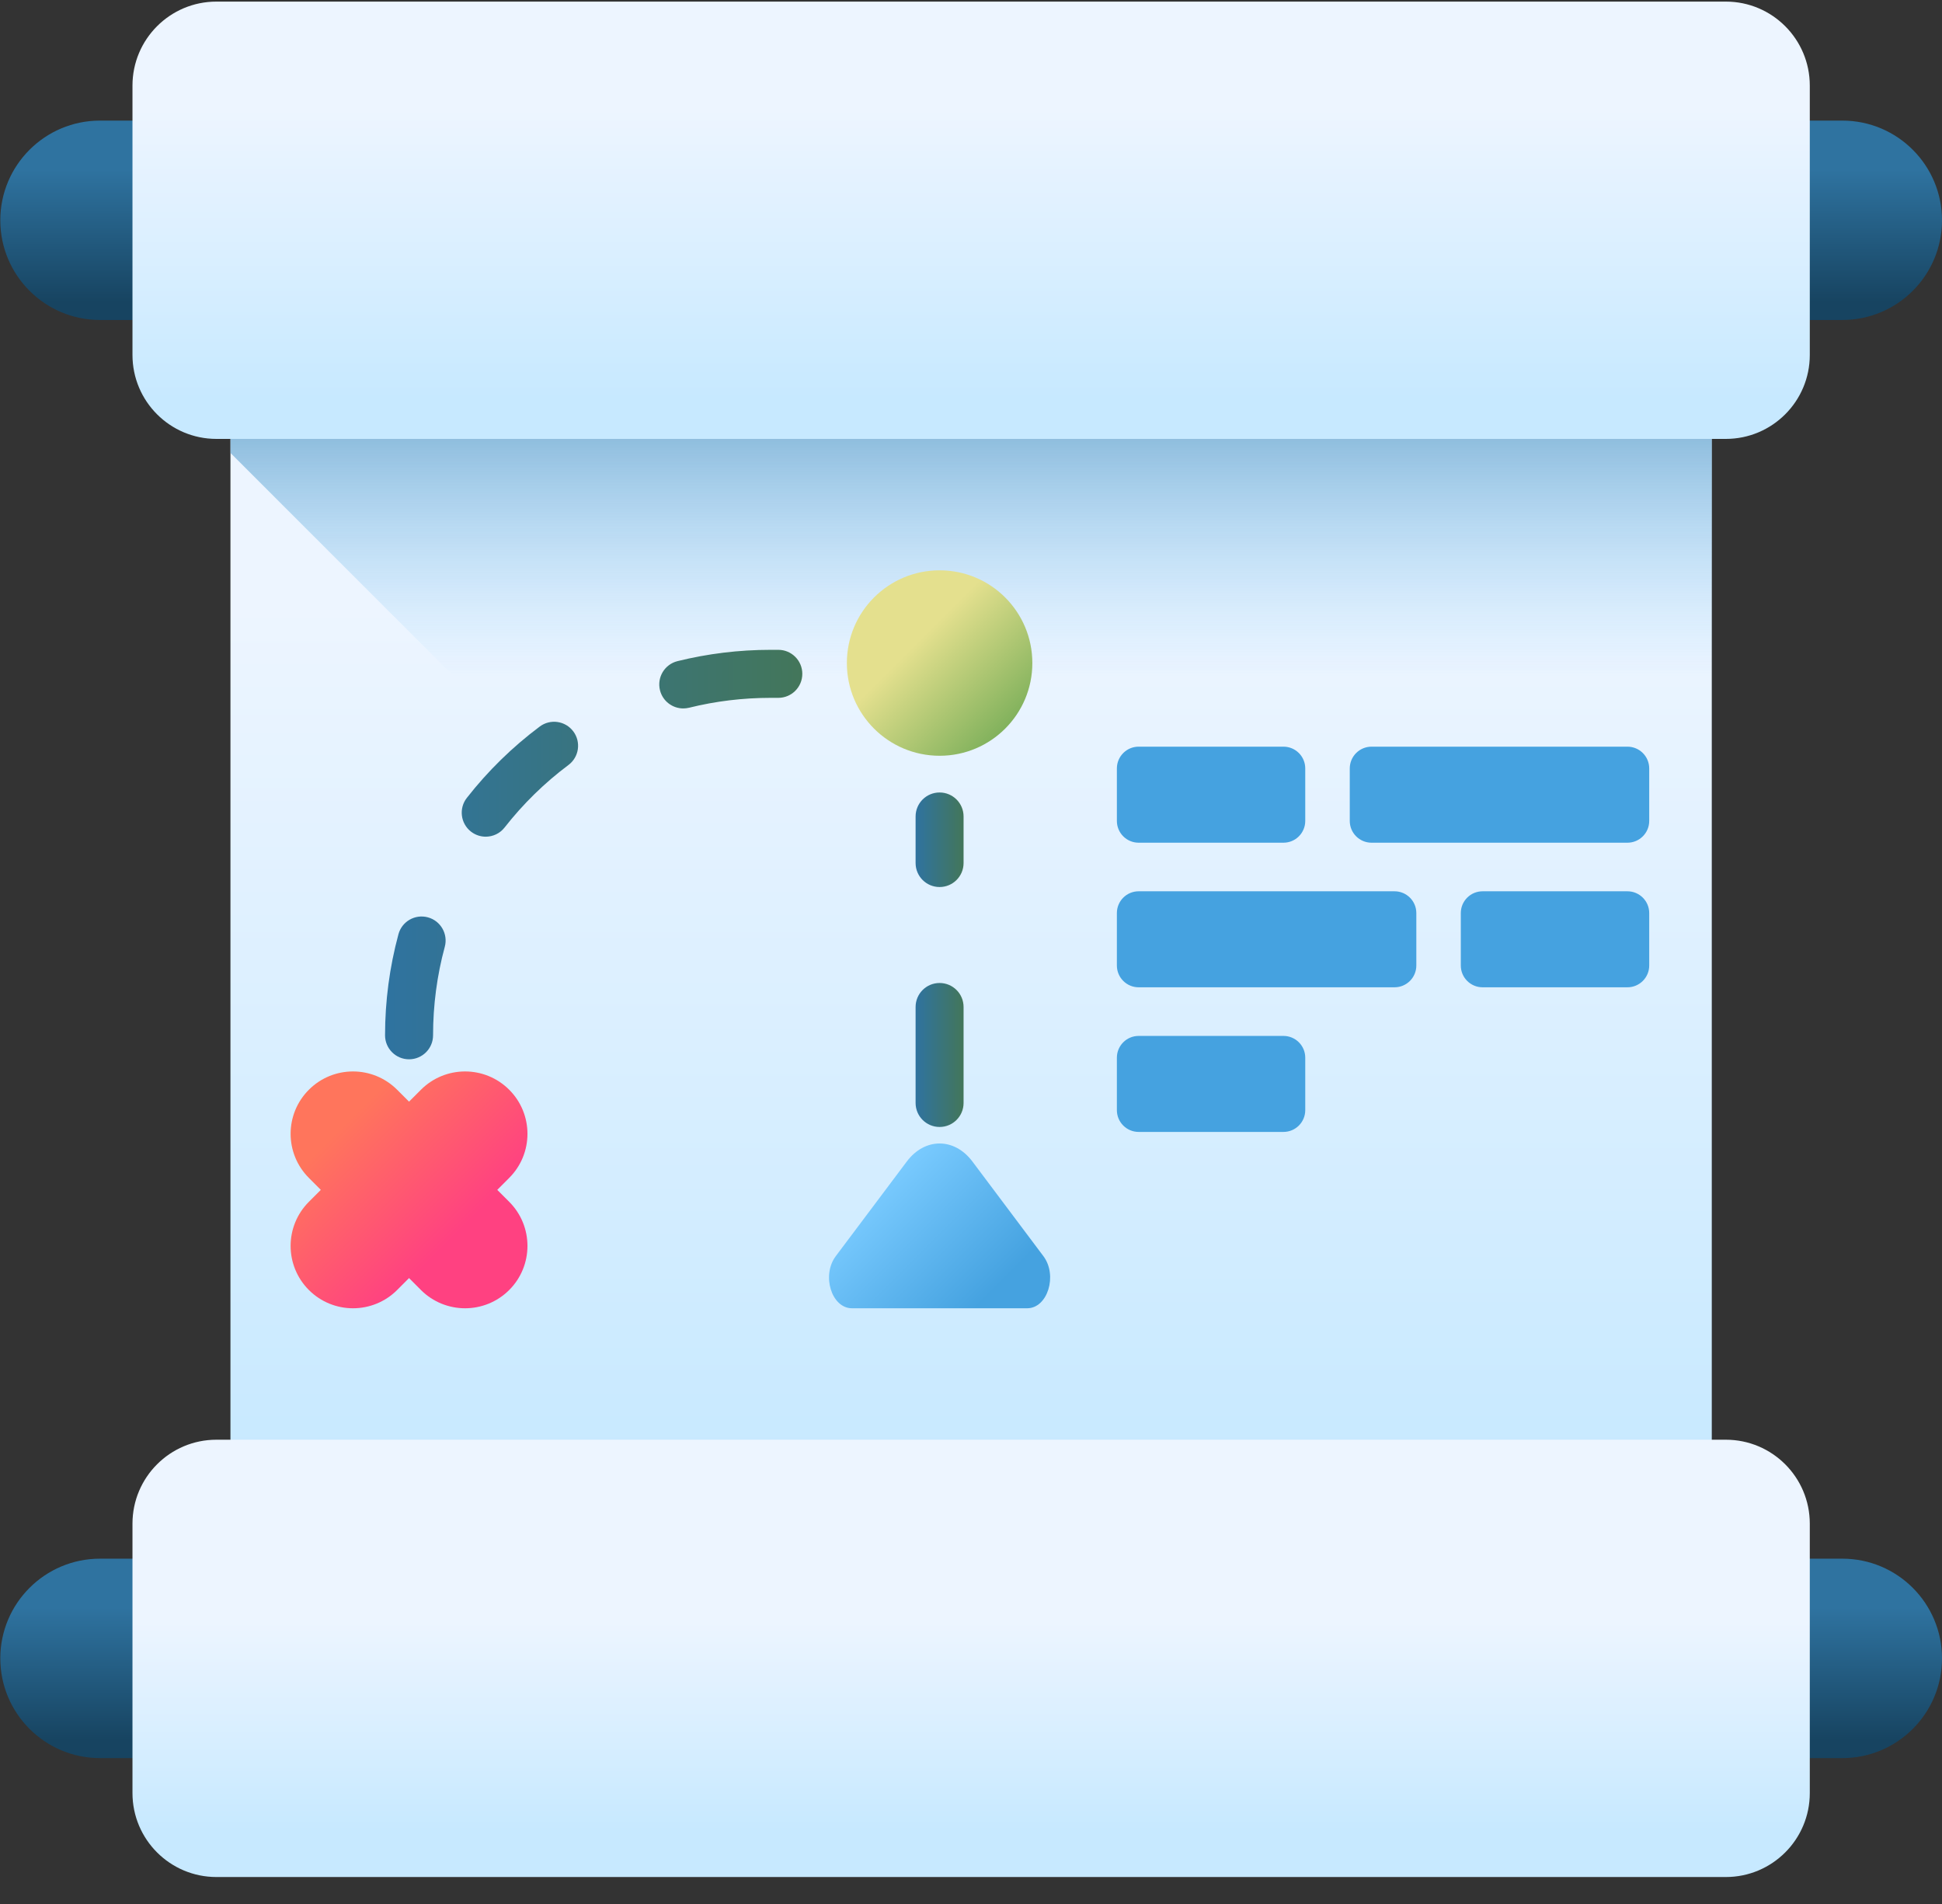 <?xml version="1.0" encoding="UTF-8"?> <svg xmlns="http://www.w3.org/2000/svg" width="51" height="50" viewBox="0 0 51 50" fill="none"><rect x="0" y="0" width="51" height="50" fill="#333333" stroke="none"/><path d="M6.052 7.498H44.954V41.836H6.052V7.498Z" fill="url(#paint0_linear_550_2006)"></path><path d="M48.382 8.403H2.626C1.181 8.403 0.008 7.231 0.008 5.785C0.008 4.339 1.181 3.167 2.626 3.167H48.382C49.828 3.167 51 4.339 51 5.785C51 7.231 49.828 8.403 48.382 8.403Z" fill="url(#paint1_linear_550_2006)"></path><path d="M35.995 41.836H44.955V7.498H6.053V11.895L35.995 41.836Z" fill="url(#paint2_linear_550_2006)"></path><path d="M45.323 11.526H5.684C4.466 11.526 3.479 10.539 3.479 9.321V2.248C3.479 1.03 4.466 0.042 5.684 0.042H45.323C46.541 0.042 47.528 1.03 47.528 2.248V9.321C47.528 10.539 46.541 11.526 45.323 11.526Z" fill="url(#paint3_linear_550_2006)"></path><path d="M48.382 46.169H2.626C1.181 46.169 0.008 44.996 0.008 43.55C0.008 42.104 1.181 40.932 2.626 40.932H48.382C49.828 40.932 51 42.104 51 43.55C51 44.996 49.828 46.169 48.382 46.169Z" fill="url(#paint4_linear_550_2006)"></path><path d="M45.323 49.292H5.684C4.466 49.292 3.479 48.305 3.479 47.087V40.013C3.479 38.795 4.466 37.808 5.684 37.808H45.323C46.541 37.808 47.528 38.795 47.528 40.013V47.087C47.528 48.305 46.541 49.292 45.323 49.292Z" fill="url(#paint5_linear_550_2006)"></path><path d="M11.055 28.617L10.742 28.93L10.429 28.617C9.789 27.977 8.752 27.977 8.112 28.617C7.472 29.256 7.472 30.294 8.112 30.933L8.425 31.247L8.112 31.56C7.472 32.2 7.472 33.237 8.112 33.877C8.752 34.516 9.789 34.516 10.429 33.877L10.742 33.563L11.055 33.877C11.695 34.516 12.732 34.516 13.372 33.877C14.012 33.237 14.012 32.2 13.372 31.56L13.059 31.247L13.372 30.933C14.012 30.294 14.012 29.256 13.372 28.617C12.732 27.977 11.695 27.977 11.055 28.617Z" fill="url(#paint6_linear_550_2006)"></path><path d="M10.742 27.818C10.395 27.818 10.112 27.536 10.112 27.188C10.112 26.288 10.231 25.395 10.464 24.533C10.555 24.197 10.901 23.999 11.237 24.09C11.573 24.181 11.771 24.527 11.681 24.863C11.476 25.617 11.373 26.399 11.373 27.188C11.373 27.536 11.09 27.818 10.742 27.818ZM12.755 21.972C12.62 21.972 12.483 21.928 12.367 21.838C12.094 21.623 12.045 21.227 12.26 20.953C12.812 20.247 13.456 19.617 14.174 19.08C14.453 18.871 14.847 18.928 15.056 19.207C15.264 19.485 15.208 19.88 14.929 20.089C14.3 20.559 13.736 21.112 13.252 21.73C13.128 21.889 12.943 21.972 12.755 21.972ZM17.943 18.604C17.66 18.604 17.403 18.412 17.332 18.126C17.248 17.788 17.454 17.446 17.792 17.362C18.587 17.165 19.409 17.065 20.235 17.065H20.235H20.44C20.788 17.065 21.07 17.348 21.07 17.695C21.07 18.044 20.788 18.326 20.44 18.326H20.235C20.235 18.326 20.235 18.326 20.235 18.326C19.511 18.326 18.791 18.413 18.095 18.586C18.044 18.598 17.993 18.604 17.943 18.604Z" fill="url(#paint7_linear_550_2006)"></path><path d="M24.676 19.847C26.021 19.847 27.111 18.757 27.111 17.412C27.111 16.067 26.021 14.977 24.676 14.977C23.331 14.977 22.24 16.067 22.24 17.412C22.24 18.757 23.331 19.847 24.676 19.847Z" fill="url(#paint8_linear_550_2006)"></path><path d="M27.401 32.987L25.537 30.502C25.063 29.871 24.287 29.871 23.814 30.502L21.949 32.987C21.57 33.492 21.838 34.356 22.374 34.356H26.976C27.512 34.356 27.78 33.492 27.401 32.987Z" fill="url(#paint9_linear_550_2006)"></path><path d="M24.675 29.595C24.327 29.595 24.045 29.313 24.045 28.965V26.444C24.045 26.096 24.327 25.814 24.675 25.814C25.023 25.814 25.305 26.096 25.305 26.444V28.965C25.305 29.313 25.023 29.595 24.675 29.595ZM24.675 23.294C24.327 23.294 24.045 23.012 24.045 22.664V21.441C24.045 21.093 24.327 20.811 24.675 20.811C25.023 20.811 25.305 21.093 25.305 21.441V22.664C25.305 23.012 25.023 23.294 24.675 23.294Z" fill="url(#paint10_linear_550_2006)"></path><path d="M33.706 22.13H29.902C29.587 22.13 29.331 21.874 29.331 21.558V20.18C29.331 19.864 29.587 19.608 29.902 19.608H33.706C34.022 19.608 34.278 19.864 34.278 20.18V21.558C34.278 21.874 34.022 22.13 33.706 22.13Z" fill="#45A2E0"></path><path d="M42.739 22.13H36.019C35.703 22.13 35.447 21.874 35.447 21.558V20.18C35.447 19.864 35.703 19.608 36.019 19.608H42.739C43.055 19.608 43.311 19.864 43.311 20.18V21.558C43.311 21.874 43.055 22.13 42.739 22.13Z" fill="#45A2E0"></path><path d="M38.935 25.927H42.739C43.055 25.927 43.311 25.671 43.311 25.355V23.978C43.311 23.662 43.055 23.406 42.739 23.406H38.935C38.619 23.406 38.363 23.662 38.363 23.978V25.355C38.363 25.671 38.619 25.927 38.935 25.927Z" fill="#45A2E0"></path><path d="M29.902 25.927H36.623C36.939 25.927 37.195 25.671 37.195 25.355V23.978C37.195 23.662 36.939 23.406 36.623 23.406H29.902C29.587 23.406 29.331 23.662 29.331 23.978V25.355C29.331 25.671 29.587 25.927 29.902 25.927Z" fill="#45A2E0"></path><path d="M33.706 29.725H29.902C29.587 29.725 29.331 29.469 29.331 29.153V27.776C29.331 27.46 29.587 27.204 29.902 27.204H33.706C34.022 27.204 34.278 27.46 34.278 27.776V29.153C34.278 29.469 34.022 29.725 33.706 29.725Z" fill="#45A2E0"></path><defs><linearGradient id="paint0_linear_550_2006" x1="25.503" y1="15.94" x2="25.503" y2="38.688" gradientUnits="userSpaceOnUse"><stop stop-color="#EDF5FF"></stop><stop offset="1" stop-color="#C7E9FF"></stop></linearGradient><linearGradient id="paint1_linear_550_2006" x1="25.504" y1="4.454" x2="25.504" y2="7.923" gradientUnits="userSpaceOnUse"><stop stop-color="#2F73A0"></stop><stop offset="1" stop-color="#174461"></stop></linearGradient><linearGradient id="paint2_linear_550_2006" x1="25.504" y1="17.768" x2="25.504" y2="7.102" gradientUnits="userSpaceOnUse"><stop stop-color="#7ACBFF" stop-opacity="0"></stop><stop offset="1" stop-color="#2F73A0"></stop></linearGradient><linearGradient id="paint3_linear_550_2006" x1="25.504" y1="2.866" x2="25.504" y2="10.474" gradientUnits="userSpaceOnUse"><stop stop-color="#EDF5FF"></stop><stop offset="1" stop-color="#C7E9FF"></stop></linearGradient><linearGradient id="paint4_linear_550_2006" x1="25.504" y1="42.22" x2="25.504" y2="45.688" gradientUnits="userSpaceOnUse"><stop stop-color="#2F73A0"></stop><stop offset="1" stop-color="#174461"></stop></linearGradient><linearGradient id="paint5_linear_550_2006" x1="25.504" y1="42.465" x2="25.504" y2="48.065" gradientUnits="userSpaceOnUse"><stop stop-color="#EDF5FF"></stop><stop offset="1" stop-color="#C7E9FF"></stop></linearGradient><linearGradient id="paint6_linear_550_2006" x1="9.03" y1="29.534" x2="11.943" y2="32.447" gradientUnits="userSpaceOnUse"><stop stop-color="#FF755C"></stop><stop offset="1" stop-color="#FF4181"></stop></linearGradient><linearGradient id="paint7_linear_550_2006" x1="10.112" y1="22.442" x2="21.07" y2="22.442" gradientUnits="userSpaceOnUse"><stop stop-color="#2F73A0"></stop><stop offset="1" stop-color="#43765A"></stop></linearGradient><linearGradient id="paint8_linear_550_2006" x1="24.107" y1="16.843" x2="26.822" y2="19.559" gradientUnits="userSpaceOnUse"><stop stop-color="#E4E08E"></stop><stop offset="1" stop-color="#6FA953"></stop></linearGradient><linearGradient id="paint9_linear_550_2006" x1="22.798" y1="31.364" x2="25.709" y2="34.275" gradientUnits="userSpaceOnUse"><stop stop-color="#7ACBFF"></stop><stop offset="1" stop-color="#45A2E0"></stop></linearGradient><linearGradient id="paint10_linear_550_2006" x1="24.045" y1="25.203" x2="25.305" y2="25.203" gradientUnits="userSpaceOnUse"><stop stop-color="#2F73A0"></stop><stop offset="1" stop-color="#43765A"></stop></linearGradient></defs></svg> 